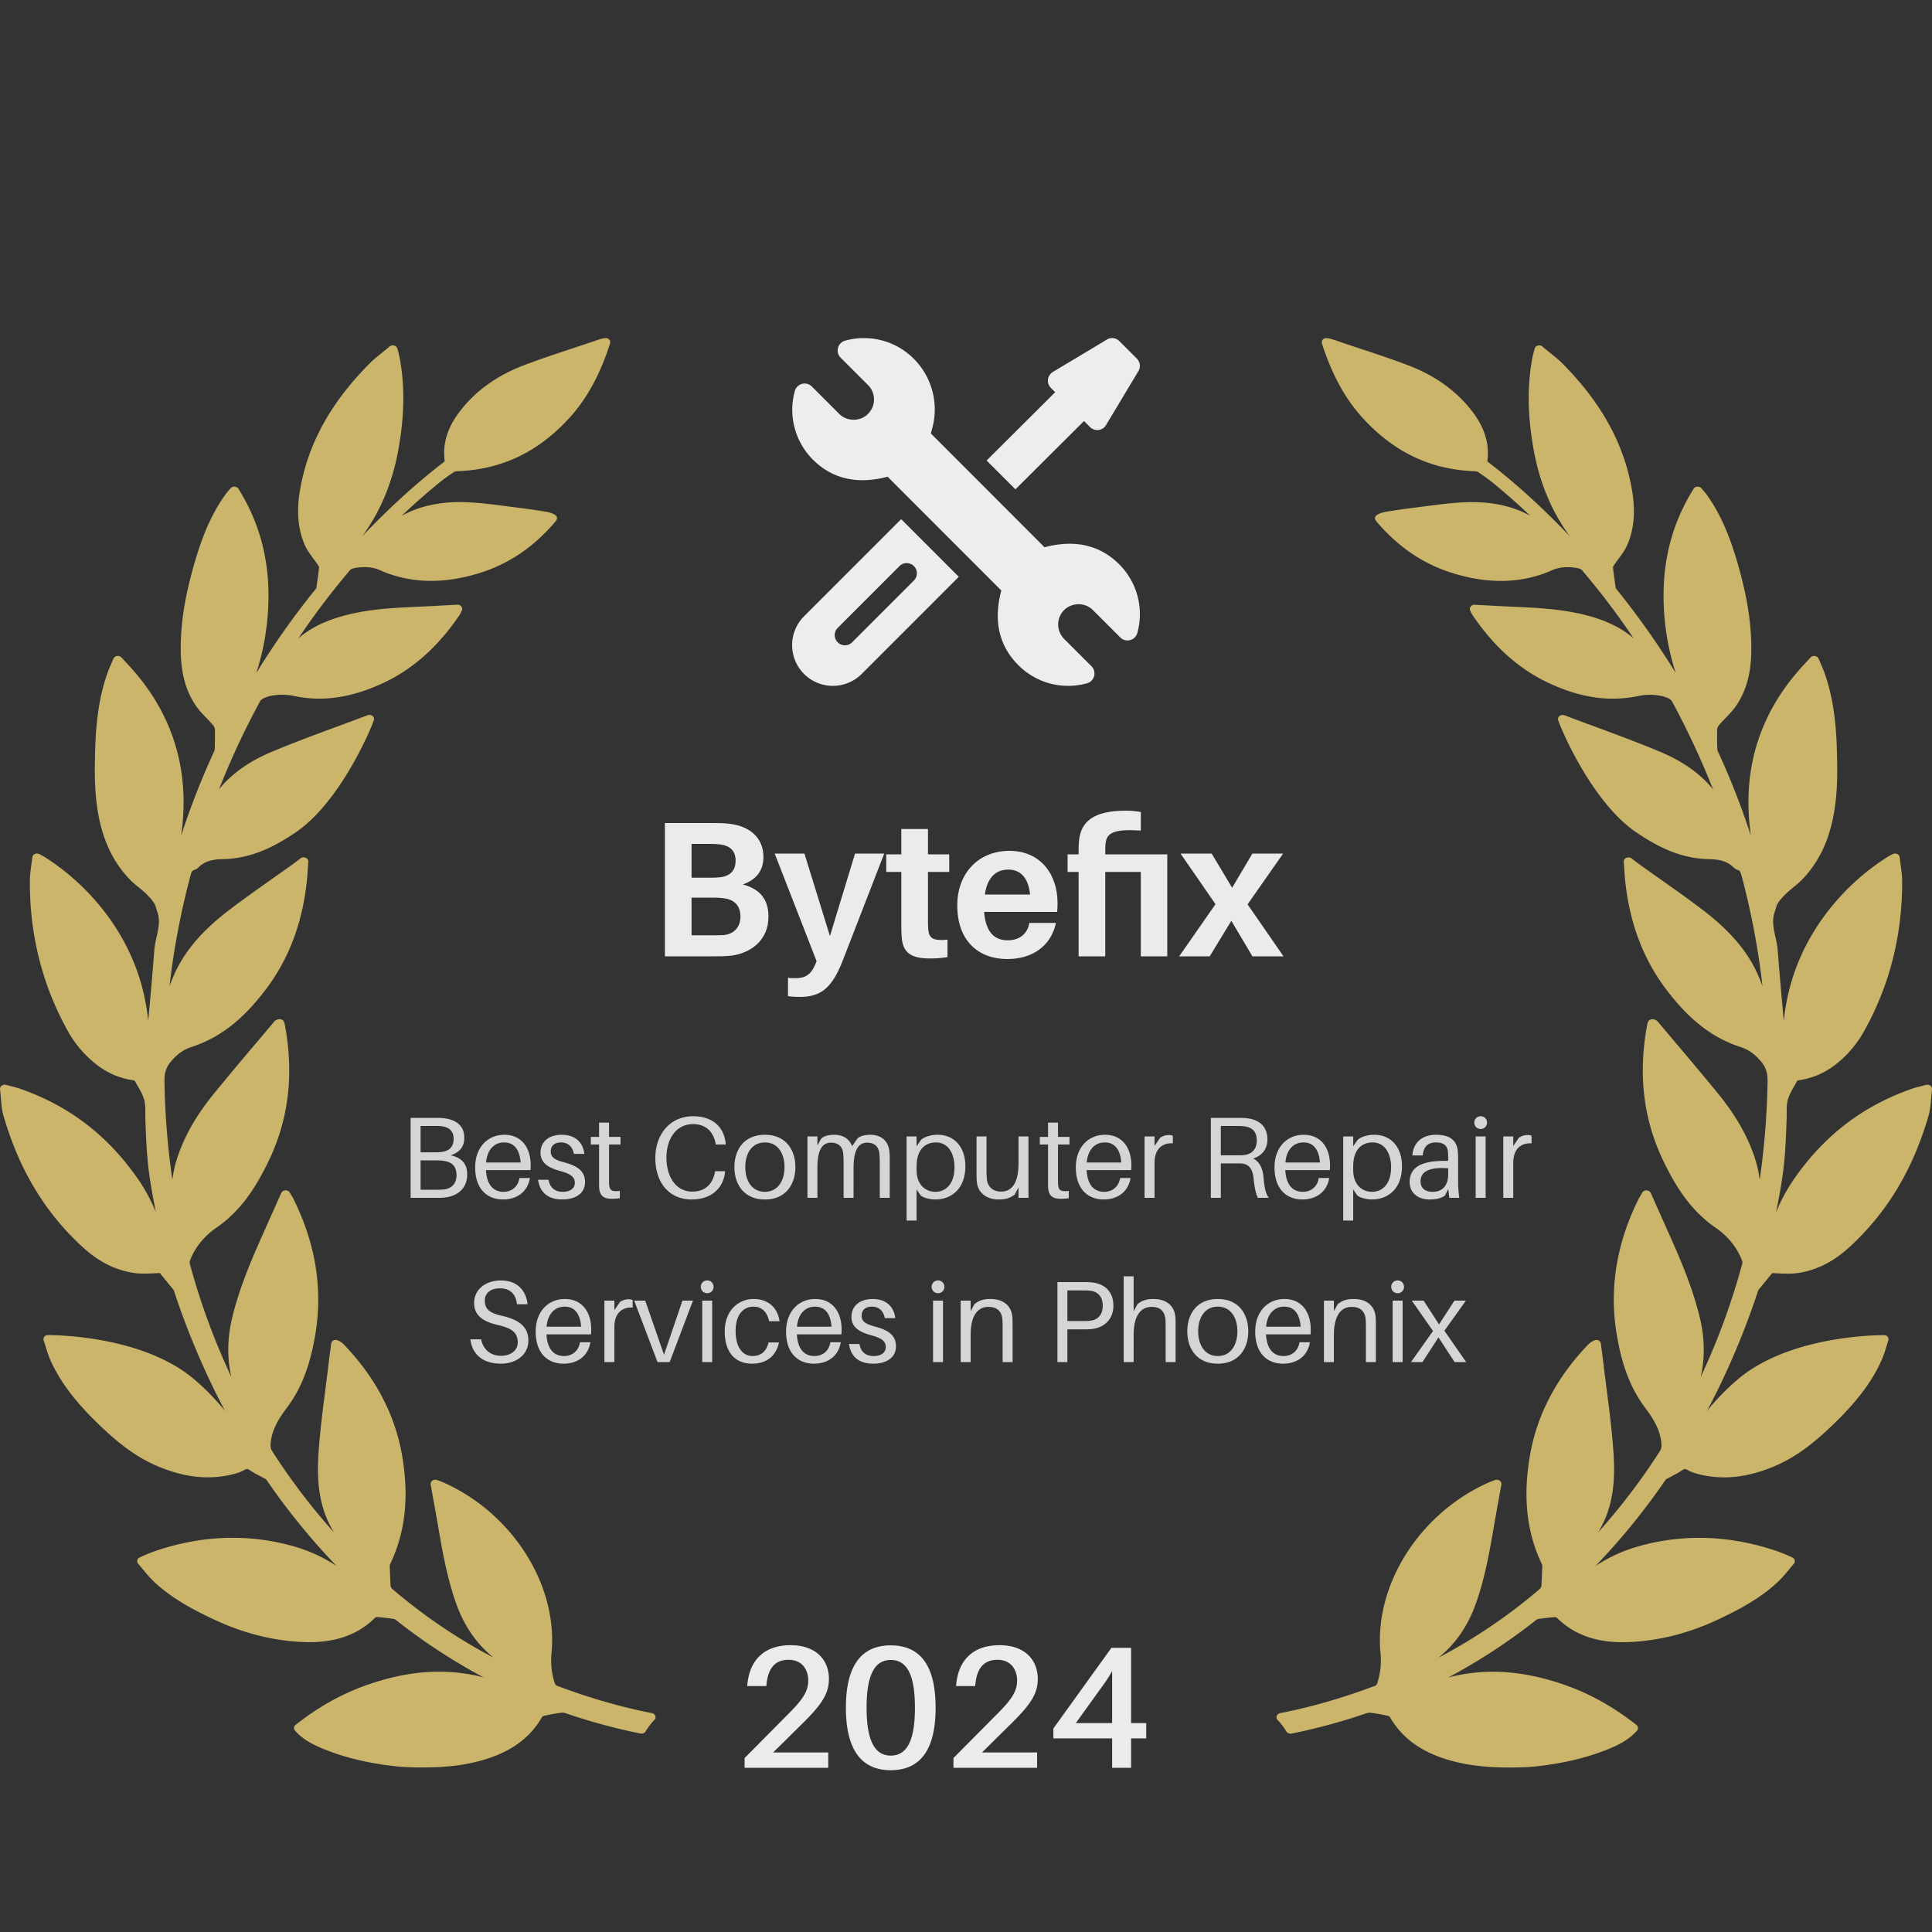 <svg xmlns="http://www.w3.org/2000/svg" width="200" height="200" fill="none"><rect width="100%" height="100%" fill="#333333" stroke="none"/><g clip-path="url(#a)"><path fill="#F1D679" d="M199.824 112.387a.538.538 0 0 0-.452-.079l-.486.128-.073.02c-.372.097-.694.18-1.012.294-5.029 1.782-8.988 4.834-12.104 9.332a18.042 18.042 0 0 0-1.841 3.418c.779-3.875.959-5.384 1.097-9.72.007-.182.007-.367.007-.551 0-.501 0-.975.123-1.407.147-.513.443-1.024.73-1.518.081-.14.161-.28.228-.403a.344.344 0 0 1 .127-.069c1.438-.195 2.71-.74 3.889-1.664a11.366 11.366 0 0 0 2.905-3.405c2.653-4.745 3.981-9.99 3.948-15.588-.003-.54-.074-1.066-.153-1.638-.035-.256-.071-.518-.101-.79a.439.439 0 0 0-.269-.345.548.548 0 0 0-.473.021 8.36 8.36 0 0 1-.236.127 4.509 4.509 0 0 0-.335.19 24.29 24.29 0 0 0-5.935 5.353c-2.733 3.44-4.323 7.33-4.751 11.608l-.129-1.43-.015-.173a382.3 382.3 0 0 1-.483-5.706c-.035-.481-.139-.95-.239-1.403-.194-.871-.377-1.694-.084-2.556.067-.195.123-.392.179-.587.138-.485.807-1.232 1.833-2.05l.038-.03c.379-.286 2.323-1.872 3.426-5.01 1.119-3.187 1.034-6.517.973-8.949l-.002-.064c-.082-3.343-.487-5.862-1.313-8.17a14.888 14.888 0 0 0-.368-.891 48.64 48.64 0 0 1-.214-.496.476.476 0 0 0-.374-.277l-.082-.006a.507.507 0 0 0-.376.16l-.803.871c-3.848 4.185-5.738 9.094-5.62 14.59.021.967.102 1.96.246 2.985a78.867 78.867 0 0 0-3.43-8.758.58.58 0 0 1-.046-.203l-.009-.385a23.425 23.425 0 0 1-.001-1.698c.004-.094.072-.262.214-.428.201-.237.425-.47.656-.71.395-.41.802-.833 1.125-1.316 1.04-1.553 1.528-3.387 1.536-5.774.014-2.81-.471-5.766-1.53-9.305-.579-1.93-1.452-4.44-3.078-6.713-.11-.153-.234-.297-.365-.45a9.95 9.95 0 0 1-.185-.216c-.092-.11-.219-.175-.425-.175a.499.499 0 0 0-.392.223c-2.041 3.285-3.058 6.795-3.106 10.73a26.056 26.056 0 0 0 1.254 8.334 82.316 82.316 0 0 0-6.079-8.609l-.05-.062c-.05-.06-.072-.089-.068-.068a47.06 47.06 0 0 1-.302-2.211c.002-.01.015-.061.118-.215.146-.222.306-.439.476-.669.341-.462.693-.94.918-1.476.681-1.616.834-3.45.466-5.602-.806-4.765-3.162-9.056-7.199-13.118-.416-.417-.875-.786-1.361-1.175l-.134-.109c-.19-.153-.385-.31-.582-.476a.533.533 0 0 0-.479-.1.464.464 0 0 0-.33.319l-.089.345c-.06.228-.106.41-.141.59-.543 2.893-.504 5.99.122 9.472.62 3.453 1.857 6.43 3.755 9.018-2.846-2.99-5.613-5.5-8.506-7.725a.255.255 0 0 1-.034-.073c.227-1.737-.254-3.373-1.469-5.002-1.595-2.14-3.813-3.772-6.59-4.849-1.662-.642-3.384-1.212-5.07-1.769-.807-.267-1.615-.534-2.446-.82-.836-.296-1.194-.348-1.388-.188-.249.207-.189.384-.08.706l.035.105c1.019 3.061 2.372 5.482 4.136 7.401 3.238 3.527 7.025 5.319 11.572 5.477.16.008.286.048.337.083.641.428 1.112.77 1.528 1.108a68.78 68.78 0 0 1 3.885 3.423c-1.888-1.046-4.196-1.518-6.795-1.401-1.422.064-2.833.25-4.198.43l-.053.007c-.403.052-.805.105-1.205.155-.878.106-1.762.245-2.543.366-.316.05-1.072.204-1.246.531a.335.335 0 0 0 .013.346c.061.096.127.188.199.27 2.254 2.61 4.826 4.327 7.862 5.252 3.701 1.134 7.101 1.04 10.156-.293.467-.23 1.031-.346 1.675-.346.485 0 .85.069.971.093.181.027.426.117.476.175a78.863 78.863 0 0 1 5.387 7.106c-1.422-1.234-3.278-2.065-5.805-2.607-2.216-.47-4.48-.572-6.67-.67l-.733-.033c-.687-.032-1.374-.07-2.081-.11l-1.186-.066c-.154 0-.3.067-.389.177a.393.393 0 0 0-.064.41c.047.115.134.319.179.387 2.309 3.444 5.021 5.827 8.29 7.284 3.195 1.424 6.082 1.8 8.994 1.18a5.447 5.447 0 0 1 1.131-.112c1.239 0 2.103.337 2.284.65a82.876 82.876 0 0 1 4.265 9.133c-1.293-1.59-3.102-2.882-5.392-3.848-2.275-.957-4.643-1.832-6.974-2.694a356.62 356.62 0 0 1-3.008-1.119.541.541 0 0 0-.464.036.424.424 0 0 0-.218.361c0 .28 3.324 8.505 8.151 11.746 1.969 1.322 4.394 2.683 7.453 2.747.915.016 1.862.132 2.577.856a.952.952 0 0 0 .412.253c.244.072.311.205.431.659a79.039 79.039 0 0 1 2.156 11.413c-.134-.394-.29-.792-.469-1.195-1.08-2.443-2.898-4.58-5.722-6.728-1.455-1.11-2.979-2.187-4.453-3.228l-.07-.05c-.671-.474-1.341-.946-2.009-1.424a21.42 21.42 0 0 1-.428-.32l-.416-.318a.548.548 0 0 0-.534-.057.428.428 0 0 0-.266.418c.021.262.037.51.053.748l.008.112c.033.49.064.953.12 1.41.522 4.448 2.005 8.162 4.534 11.353 1.566 1.973 3.812 4.384 7.314 5.524.852.279 1.47.702 2.132 1.46.625.71.741 1.358.727 2.175a80.484 80.484 0 0 1-.814 10.133 12.682 12.682 0 0 0-.718-2.865c-.759-2.048-1.941-4.038-3.615-6.086-1.444-1.772-2.948-3.552-4.402-5.273l-.096-.115a735.3 735.3 0 0 1-1.714-2.032.655.655 0 0 0-.345-.214.542.542 0 0 0-.404-.009.454.454 0 0 0-.272.265l-.017.046a.904.904 0 0 0-.054.174c-1.002 5.331-.387 10.107 1.88 14.604 1.108 2.198 2.593 4.687 5.212 6.478 1.195.817 2.139 1.964 2.658 3.229.109.272.105.39.093.436a71.503 71.503 0 0 1-4.316 11.779c.453-1.969.422-4.038-.096-6.181-.734-3.038-1.996-5.983-3.122-8.504l-.337-.755c-.528-1.181-1.06-2.372-1.609-3.606-.069-.158-.237-.266-.461-.276a.485.485 0 0 0-.423.236l-.177.297c-.078.13-.151.251-.213.376-2.265 4.557-3.03 9.228-2.272 13.885.541 3.329 1.458 5.713 2.974 7.73.785 1.042 1.53 2.204 1.666 3.632.032.338.017.571-.152.836a65.666 65.666 0 0 1-6.403 8.421l.026-.043c1.689-2.752 1.74-5.728 1.568-8.277-.149-2.184-.43-4.366-.7-6.475l-.016-.122c-.108-.845-.217-1.689-.315-2.535a98.91 98.91 0 0 0-.187-1.446l-.087-.659a.434.434 0 0 0-.262-.336c-.266-.124-.698.068-1.164.56-3.204 3.379-5.192 7.197-5.91 11.35-.745 4.305-.341 7.989 1.235 11.263.042.087.041.265.041.325l-.085 1.884a.605.605 0 0 1-.159.345 56.42 56.42 0 0 1-10.501 7.123c1.789-1.442 3.075-3.323 3.909-5.708.924-2.642 1.398-5.393 1.858-8.06l.04-.237c.163-.937.333-1.872.506-2.828l.196-1.081a.41.41 0 0 0-.178-.409.547.547 0 0 0-.489-.06l-.171.063a7.292 7.292 0 0 0-.491.195c-7.146 3.182-11.849 10.605-11.185 17.648a7.62 7.62 0 0 1-.347 3.166.444.444 0 0 1-.174.212c-3.393 1.276-6.62 2.207-9.867 2.846a.472.472 0 0 0-.354.285.398.398 0 0 0 .09.419c.353.373.66.774.913 1.193.104.172.351.26.536.217a61.122 61.122 0 0 0 7.659-2.073c.197-.07.348-.104.489-.083.542.064 1.115.163 1.751.304.131.029.24.083.242.078 1.39 2.47 3.778 4.044 7.304 4.81.767.164 1.558.285 2.351.359.83.078 1.756.118 2.751.118 1.378 0 2.362-.076 2.374-.077 3.055-.305 5.665-.918 7.977-1.875.948-.392 2.029-.92 2.86-1.863a.402.402 0 0 0-.061-.593c-2.348-1.847-4.739-3.19-7.31-4.103-3.809-1.35-7.279-1.716-10.681-1.133-.508.088-1.004.199-1.487.327a61.112 61.112 0 0 0 9.106-5.96.503.503 0 0 1 .216-.096 21.646 21.646 0 0 1 1.736-.196c.059 0 .134.025.143.028 1.733 1.73 3.966 2.571 6.827 2.571.146 0 .292-.003.438-.008 3.111-.089 6.238-.851 9.296-2.266 2.223-1.034 4.54-2.238 6.419-4.033.417-.399.789-.851 1.117-1.249l.032-.039c.145-.176.292-.353.443-.527a.404.404 0 0 0 .095-.339.446.446 0 0 0-.23-.299 17.181 17.181 0 0 0-1.555-.647c-4.864-1.676-9.774-1.848-14.458-.502-1.534.44-2.977 1.1-4.382 2.011a68.958 68.958 0 0 0 7.19-8.824c.023-.033.085-.124.105-.141.191-.108.387-.211.582-.312.349-.183.711-.372 1.051-.598.287-.191.368-.195.657-.029.41.237.887.361 1.303.458 2.431.555 4.882.278 7.593-.857 2.476-1.035 4.38-2.672 6.07-4.286 2.457-2.354 4.063-4.477 5.053-6.684.208-.463.357-.942.511-1.442.064-.21.129-.421.198-.627.076-.222-.057-.457-.302-.534l-.204-.014c-1.002 0-9.941.131-15.17 4.655a25.212 25.212 0 0 0-3.088 3.176 79.904 79.904 0 0 0 5.237-12.296l.02-.063a.77.77 0 0 1 .06-.152l1.367-1.675c.051-.067.057-.067.138-.067.035 0 .074.002.119.004l.292.016c1.018.056 1.617.048 2.11-.021 1.947-.274 3.704-1.148 5.372-2.673 3.901-3.567 6.586-8.018 8.208-13.605.174-.598.222-1.203.275-1.844.023-.29.048-.59.085-.899a.416.416 0 0 0-.175-.383ZM67.481 177.34c-3.244-.638-6.47-1.57-9.865-2.846a.455.455 0 0 1-.173-.209 7.642 7.642 0 0 1-.347-3.168c.664-7.044-4.04-14.466-11.183-17.648a7.145 7.145 0 0 0-.493-.195l-.17-.062a.537.537 0 0 0-.486.057.409.409 0 0 0-.182.411l.196 1.08c.173.956.343 1.891.506 2.827l.041.245c.459 2.661.933 5.412 1.857 8.054.834 2.385 2.12 4.266 3.909 5.708a56.37 56.37 0 0 1-10.5-7.123.592.592 0 0 1-.16-.336l-.085-1.886c0-.067-.001-.245.041-.333 1.576-3.273 1.98-6.957 1.235-11.262-.718-4.153-2.706-7.971-5.91-11.35-.375-.396-.706-.596-.984-.596a.44.44 0 0 0-.444.372l-.085.658c-.066.488-.13.967-.187 1.447-.099.846-.207 1.69-.316 2.535l-.015.122c-.27 2.11-.552 4.291-.7 6.476-.172 2.548-.121 5.523 1.568 8.276l.026.043a65.607 65.607 0 0 1-6.403-8.421c-.169-.265-.183-.498-.152-.836.136-1.429.88-2.59 1.666-3.632 1.515-2.017 2.432-4.401 2.974-7.73.758-4.656-.007-9.327-2.272-13.884-.062-.126-.135-.247-.213-.377l-.177-.298a.509.509 0 0 0-.456-.233.487.487 0 0 0-.428.273c-.55 1.235-1.08 2.426-1.609 3.607l-.337.755c-1.126 2.522-2.389 5.466-3.123 8.504-.517 2.143-.549 4.212-.095 6.181a71.452 71.452 0 0 1-4.316-11.779c-.013-.046-.017-.164.093-.436.518-1.265 1.462-2.412 2.659-3.23 2.618-1.79 4.103-4.279 5.21-6.478 2.268-4.496 2.883-9.272 1.88-14.603a1.063 1.063 0 0 0-.052-.172l-.018-.048a.46.46 0 0 0-.274-.266.57.57 0 0 0-.39.004c-.1.033-.252.083-.35.212-.568.676-1.144 1.358-1.72 2.04l-.097.115a390.905 390.905 0 0 0-4.402 5.273c-1.674 2.047-2.856 4.038-3.614 6.085a12.689 12.689 0 0 0-.718 2.865 80.432 80.432 0 0 1-.815-10.133c-.014-.816.102-1.465.727-2.175.662-.757 1.28-1.18 2.133-1.459 3.501-1.141 5.748-3.552 7.313-5.524 2.53-3.192 4.012-6.905 4.535-11.353.055-.458.087-.92.12-1.41l.008-.112c.015-.238.032-.486.053-.75a.429.429 0 0 0-.267-.416.545.545 0 0 0-.534.057l-.415.318c-.157.119-.29.22-.43.32-.667.478-1.336.95-2.008 1.425l-.07.05c-1.473 1.04-2.997 2.116-4.452 3.227-2.824 2.148-4.643 4.285-5.723 6.728a14.59 14.59 0 0 0-.469 1.195 79.148 79.148 0 0 1 2.156-11.413c.12-.454.188-.587.435-.66a.946.946 0 0 0 .406-.249c.718-.728 1.664-.843 2.58-.86 3.058-.064 5.484-1.424 7.452-2.746 4.827-3.242 8.15-11.467 8.15-11.746a.424.424 0 0 0-.218-.363.546.546 0 0 0-.458-.036c-1.005.38-2.011.751-3.052 1.135-2.291.847-4.66 1.722-6.935 2.68-2.29.965-4.098 2.257-5.392 3.847a82.736 82.736 0 0 1 4.262-9.128c.184-.318 1.049-.655 2.288-.655.403 0 .793.039 1.13.111 2.912.623 5.8.245 8.995-1.179 3.269-1.457 5.98-3.84 8.29-7.286.045-.066.131-.27.178-.384a.393.393 0 0 0-.062-.41.52.52 0 0 0-.419-.177h-.004l-1.154.065c-.707.04-1.394.079-2.08.11l-.734.033c-2.19.099-4.455.2-6.67.67-2.527.542-4.383 1.374-5.805 2.608a78.937 78.937 0 0 1 5.386-7.105c.051-.059.296-.15.497-.18.1-.02.465-.089.95-.089.645 0 1.208.117 1.686.351 3.035 1.324 6.444 1.422 10.145.288 3.036-.924 5.607-2.642 7.86-5.25.074-.084.14-.175.2-.272a.334.334 0 0 0 .013-.346c-.174-.326-.929-.48-1.247-.53-.78-.122-1.664-.26-2.54-.366-.401-.05-.803-.103-1.206-.156l-.052-.007c-1.366-.18-2.777-.366-4.2-.43-2.598-.118-4.906.355-6.794 1.402a68.884 68.884 0 0 1 3.884-3.423c.417-.339.888-.68 1.53-1.109a.742.742 0 0 1 .331-.082c4.551-.159 8.339-1.95 11.577-5.476 1.764-1.92 3.117-4.34 4.136-7.402l.035-.105c.109-.322.169-.499-.081-.706-.193-.16-.533-.113-1.416.199-.802.275-1.61.542-2.438.816-1.665.55-3.387 1.12-5.049 1.762-2.777 1.076-4.995 2.708-6.59 4.849-1.215 1.629-1.696 3.265-1.47 4.994a.319.319 0 0 1-.023.071c-2.9 2.232-5.67 4.745-8.516 7.735 1.898-2.587 3.134-5.565 3.755-9.018.626-3.481.665-6.58.122-9.471a8.821 8.821 0 0 0-.141-.59l-.089-.348a.466.466 0 0 0-.332-.318.54.54 0 0 0-.476.1 28.9 28.9 0 0 1-.583.477l-.134.108c-.486.39-.945.76-1.36 1.177-4.039 4.062-6.394 8.352-7.2 13.117-.368 2.153-.216 3.986.466 5.603.225.535.577 1.013.928 1.488.16.217.32.435.467.658.109.16.118.202.117.195a48.316 48.316 0 0 1-.292 2.199.82.82 0 0 1-.08.103l-.047.058a82.335 82.335 0 0 0-6.08 8.61 26.039 26.039 0 0 0 1.255-8.336c-.05-3.935-1.065-7.444-3.107-10.73-.081-.128-.228-.211-.433-.224a.505.505 0 0 0-.386.178 7.166 7.166 0 0 1-.182.215 6.254 6.254 0 0 0-.365.45C21.69 53.491 20.818 56 20.239 57.93c-1.058 3.541-1.544 6.498-1.53 9.305.008 2.387.495 4.222 1.535 5.774.323.483.73.906 1.14 1.332.216.226.44.458.642.695.141.166.21.334.213.428.027.566.013 1.142 0 1.698l-.01.384a.56.56 0 0 1-.044.2 79.07 79.07 0 0 0-3.432 8.762c.144-1.025.225-2.017.246-2.986.118-5.495-1.772-10.403-5.62-14.589l-.802-.871a.506.506 0 0 0-.377-.16l-.08.006a.476.476 0 0 0-.375.276l-.215.496c-.134.307-.261.597-.369.893-.825 2.306-1.23 4.825-1.312 8.168l-.002.065c-.062 2.431-.146 5.762.974 8.95 1.102 3.137 3.046 4.722 3.423 5.007l.04.032c1.026.817 1.694 1.564 1.833 2.049.055.196.112.392.178.586.293.863.11 1.686-.088 2.574-.098.448-.2.912-.236 1.387a374.959 374.959 0 0 1-.482 5.705l-.015.173-.13 1.431c-.427-4.279-2.016-8.168-4.75-11.608a24.293 24.293 0 0 0-5.935-5.353 4.735 4.735 0 0 0-.338-.192 8.168 8.168 0 0 1-.237-.128.553.553 0 0 0-.47-.018.439.439 0 0 0-.268.346c-.03.27-.066.532-.104.804-.076.556-.147 1.082-.15 1.622-.034 5.598 1.294 10.843 3.948 15.589a11.362 11.362 0 0 0 2.905 3.405c1.178.923 2.45 1.468 3.885 1.663a.51.51 0 0 1 .119.054c.077.139.158.279.239.418.287.494.583 1.005.73 1.518.123.433.123.906.123 1.408 0 .183 0 .369.006.55.138 4.336.32 5.846 1.097 9.721a18.062 18.062 0 0 0-1.84-3.419c-3.116-4.497-7.075-7.55-12.102-9.331-.32-.115-.64-.198-1.013-.295l-.074-.019-.482-.128a.534.534 0 0 0-.456.079.414.414 0 0 0-.174.381c.037.308.062.607.086.899.051.64.1 1.244.274 1.842 1.622 5.588 4.307 10.038 8.208 13.606 1.668 1.525 3.425 2.399 5.373 2.673.49.069 1.091.077 2.108.021l.293-.016c.045-.002.084-.004.12-.004.08 0 .086 0 .142.073l1.362 1.668a.785.785 0 0 1 .06.155l.02.06a79.94 79.94 0 0 0 5.236 12.297 25.145 25.145 0 0 0-3.088-3.176c-5.228-4.524-14.167-4.655-15.17-4.655l-.124.001-.079.013c-.246.078-.378.312-.303.532.07.208.135.418.21.665.143.464.291.942.5 1.405.99 2.208 2.595 4.331 5.053 6.685 1.69 1.614 3.593 3.251 6.069 4.285 2.711 1.136 5.16 1.413 7.595.857.414-.097.89-.22 1.3-.457.291-.167.37-.161.658.029.34.225.701.414 1.052.598.194.101.39.204.572.306a.955.955 0 0 1 .114.147 69.088 69.088 0 0 0 7.19 8.824 16.13 16.13 0 0 0-4.382-2.011c-4.684-1.346-9.594-1.175-14.458.502-.725.25-1.521.63-1.574.657a.439.439 0 0 0-.212.292.4.4 0 0 0 .095.334c.151.176.298.353.444.528l.032.039c.328.399.7.85 1.117 1.249 1.879 1.796 4.195 3 6.419 4.033 3.058 1.415 6.185 2.177 9.295 2.267.146.004.293.007.439.007 2.86 0 5.094-.841 6.815-2.561a.375.375 0 0 1 .137-.039 20.92 20.92 0 0 1 1.75.197.516.516 0 0 1 .221.096 60.97 60.97 0 0 0 9.104 5.959 18.102 18.102 0 0 0-1.487-.327c-3.4-.583-6.87-.217-10.681 1.133-2.57.914-4.962 2.256-7.31 4.104a.4.4 0 0 0-.06.592c.83.943 1.911 1.471 2.86 1.863 2.311.958 4.92 1.571 7.98 1.876.01 0 .992.076 2.37.076.996 0 1.922-.039 2.752-.118a20.127 20.127 0 0 0 2.351-.36c3.525-.765 5.914-2.338 7.282-4.781a.76.76 0 0 1 .264-.105c.636-.141 1.208-.24 1.753-.305.128-.018.288.013.49.085a61.348 61.348 0 0 0 7.651 2.071.544.544 0 0 0 .115.012c.177 0 .34-.087.427-.23.252-.418.56-.819.913-1.193a.395.395 0 0 0 .089-.418.47.47 0 0 0-.354-.283Z" opacity=".8"/><path fill="#fff" fill-opacity=".9" d="M80.032 181.416h5.706V183H77.08v-1.008l4.338-4.374c1.566-1.548 2.25-2.448 2.25-3.636 0-1.206-.684-2.16-2.034-2.16-1.422 0-2.124.9-2.286 2.538l-.018.18h-1.98l.018-.18c.252-2.628 1.854-4.05 4.482-4.05s3.96 1.53 3.96 3.492c0 1.638-.864 2.79-3.042 4.914l-2.736 2.7Zm12.178-11.088c3.475 0 4.645 2.7 4.645 6.462 0 3.726-1.17 6.462-4.645 6.462-3.456 0-4.643-2.736-4.643-6.462 0-3.762 1.188-6.462 4.644-6.462Zm0 11.412c1.783 0 2.503-1.764 2.503-4.95 0-3.222-.72-4.95-2.502-4.95-1.764 0-2.502 1.728-2.502 4.95 0 3.186.737 4.95 2.501 4.95Zm9.443-.324h5.706V183h-8.658v-1.008l4.338-4.374c1.566-1.548 2.25-2.448 2.25-3.636 0-1.206-.684-2.16-2.034-2.16-1.422 0-2.124.9-2.286 2.538l-.018.18h-1.98l.018-.18c.252-2.628 1.854-4.05 4.482-4.05s3.96 1.53 3.96 3.492c0 1.638-.864 2.79-3.042 4.914l-2.736 2.7Zm17.003-1.458h-1.566V183h-1.962v-3.042h-6.084v-1.026l6.012-8.352h2.034v7.794h1.566v1.584Zm-3.528-1.584v-5.382a14 14 0 0 1-.936 1.458l-2.826 3.924h3.762Z"/><g fill="#EDEDED" clip-path="url(#b)"><path d="M115.851 58.407c-1.852-1.853-4.422-2.639-7.722-1.754l-11.767-11.78.155-.588a7.415 7.415 0 0 0-1.91-7.132 7.27 7.27 0 0 0-7.117-1.887 1.055 1.055 0 0 0-.466 1.763l2.834 2.833c.828.83.82 2.16.002 2.98-.812.815-2.176.813-2.985.003l-2.834-2.834a1.054 1.054 0 0 0-1.762.468 7.294 7.294 0 0 0 1.887 7.114c1.851 1.853 4.418 2.64 7.72 1.755l11.768 11.779c-.878 3.299-.121 5.843 1.756 7.72a7.271 7.271 0 0 0 7.115 1.887 1.056 1.056 0 0 0 .466-1.763l-2.833-2.833a2.108 2.108 0 0 1-.002-2.98c.822-.818 2.183-.805 2.985-.001l2.834 2.833a1.054 1.054 0 0 0 1.762-.468 7.298 7.298 0 0 0-1.886-7.115Z"/><path d="M93.289 53.744 83.234 63.8a4.223 4.223 0 0 0 0 5.966 4.223 4.223 0 0 0 5.967 0L99.255 59.71l-5.966-5.967ZM88.21 66.493A1.054 1.054 0 1 1 86.719 65l6.397-6.398a1.054 1.054 0 1 1 1.491 1.492l-6.397 6.398Zm29.48-29.366-1.818-1.818a1.054 1.054 0 0 0-1.288-.159l-5.593 3.355a1.054 1.054 0 0 0-.203 1.65l.445.446-7.1 7.07 2.983 2.985 7.1-7.072.628.628a1.055 1.055 0 0 0 1.65-.204l3.355-5.593a1.054 1.054 0 0 0-.159-1.288Z"/></g><path fill="#fff" fill-opacity=".9" d="M76.89 91.56c1.78.46 2.66 1.54 2.66 3.32 0 2.56-1.94 3.78-3.78 4.04-.7.08-1.14.08-1.92.08h-5.02V85.2h4.94c.7 0 1.1 0 1.78.08 2.24.28 3.48 1.58 3.48 3.44 0 1.42-.76 2.36-2.14 2.84Zm-5.3-4.2v3.5h2.08c.34 0 .66-.02.98-.06 1-.16 1.5-.72 1.5-1.72 0-1.04-.64-1.54-1.56-1.66-.32-.04-.68-.06-1-.06h-2Zm3.32 9.44c.96-.08 1.74-.74 1.74-1.9 0-1.28-.78-1.82-1.78-1.92-.34-.04-.66-.06-.98-.06h-2.3v3.9h2.4c.32 0 .66 0 .92-.02Zm16.625-8.44-4.28 11.04c-1.12 2.88-2.28 3.8-4.44 3.8-.5 0-.84-.02-1.24-.08v-1.9c.28.04.54.04.82.04.94 0 1.56-.36 2-1.42l.14-.34-4.34-11.14h3.08l2.64 8.54 2.6-8.54h3.02Zm4.529 1.9v4.92c0 .36 0 .66.02.94.08 1.04.46 1.28 2 1.16v1.8c-.62.1-1.2.14-1.82.14-2.06 0-2.8-.68-2.92-2.18-.04-.48-.04-.94-.04-1.54v-5.24h-1.56v-1.82h1.56v-2.62h2.76v2.62h2.2v1.82h-2.2Zm13.411 3.2c0 .26 0 .58-.04.94h-7.56c.18 2.24 1.18 2.94 2.46 2.94 1.18 0 2.04-.66 2.22-1.8h2.76c-.54 2.48-2.54 3.74-5.04 3.74-2.92 0-5.18-1.82-5.18-5.56 0-3.26 2.14-5.64 5.4-5.64 3.26 0 4.98 2.48 4.98 5.38Zm-5.1-3.44c-1.28 0-2.18.82-2.42 2.58h4.68c-.18-1.68-.94-2.58-2.26-2.58Zm16.462-1.58V99h-2.74v-8.74h-3.68V99h-2.76v-8.74h-1.14v-1.82h1.14v-.18c0-.36 0-.84.04-1.2.18-1.98 1.46-3.14 4.86-3.14.64 0 1.06.06 1.54.14v1.92c-2.68-.18-3.52.2-3.64 1.28-.04.28-.04.66-.04.94v.24h6.42Zm8.312 5.18 3.72 5.38h-3.22l-2.18-3.68-2.24 3.68h-3.16l3.76-5.4-3.62-5.24h3.22l2.12 3.54 2.1-3.54h3.18l-3.68 5.26Z"/><path fill="#fff" fill-opacity=".9" d="M46.659 119.596c1.092.252 1.704.828 1.704 1.968 0 1.512-1.044 2.208-2.136 2.376-.408.06-.672.06-1.056.06h-2.664v-8.28h2.436c.396 0 .684 0 1.08.048 1.308.18 2.04.84 2.04 2.016 0 .996-.552 1.524-1.404 1.812Zm-3.12-3.036v2.724h1.596c.216 0 .42-.012.66-.048.852-.132 1.164-.636 1.164-1.368 0-.816-.528-1.2-1.272-1.284-.216-.024-.468-.024-.66-.024h-1.488Zm2.364 6.576c.792-.072 1.356-.564 1.356-1.464 0-1.02-.552-1.392-1.344-1.5a4.855 4.855 0 0 0-.66-.048h-1.716v3.036h1.788c.192 0 .42-.012.576-.024Zm9.035-2.496c0 .096 0 .264-.024.492h-4.608c.096 1.68.888 2.244 1.824 2.244.828 0 1.5-.516 1.644-1.428h1.08c-.252 1.536-1.464 2.22-2.772 2.22-1.656 0-2.892-1.08-2.892-3.324 0-2.064 1.284-3.372 3.024-3.372 1.752 0 2.724 1.308 2.724 3.168Zm-2.748-2.376c-1.008 0-1.752.72-1.872 2.076h3.576c-.096-1.32-.66-2.076-1.704-2.076Zm5.962-.792c1.428 0 2.208.816 2.34 1.98h-1.08c-.144-.744-.6-1.188-1.344-1.188-.72 0-1.056.396-1.056.948 0 .636.528.888 1.392 1.116 1.464.384 2.16.96 2.16 2.04 0 1.2-1.02 1.8-2.364 1.8-1.308 0-2.304-.6-2.496-2.04h1.08c.168.924.756 1.248 1.488 1.248.684 0 1.236-.312 1.236-.924 0-.612-.432-.936-1.5-1.224-1.14-.312-2.052-.78-2.052-1.896 0-1.164.888-1.86 2.196-1.86Zm4.896 1.008v3.66c0 .216 0 .324.012.492.048.612.3.744 1.104.648v.756c-.3.048-.588.06-.876.06-.792 0-1.2-.324-1.26-1.116-.012-.168-.012-.432-.012-.792v-3.708h-.852v-.792h.852v-1.476h1.032v1.476h1.188v.792h-1.188Zm8.703-2.928c2.1 0 3.204 1.188 3.372 2.808l.012.12h-1.032l-.024-.12c-.24-1.188-.972-1.992-2.352-1.992-1.692 0-2.736 1.476-2.736 3.48 0 2.04 1.032 3.504 2.664 3.504 1.38 0 2.112-.804 2.352-1.992l.024-.12h1.032l-.012.12c-.156 1.5-1.272 2.808-3.456 2.808-2.412 0-3.756-1.848-3.756-4.272 0-2.52 1.56-4.344 3.912-4.344Zm7.431 1.92c2.16 0 3.156 1.548 3.156 3.348 0 1.788-.996 3.348-3.156 3.348s-3.156-1.56-3.156-3.348c0-1.8.996-3.348 3.156-3.348Zm0 5.904c1.284 0 2.028-1.068 2.028-2.556 0-1.5-.744-2.556-2.028-2.556s-2.028 1.056-2.028 2.556c0 1.488.744 2.556 2.028 2.556Zm12.863-4.356c.048.324.06.576.06 1.092V124h-1.032v-3.408c0-.564-.012-.912-.048-1.236-.096-.72-.552-1.068-1.272-1.068-.804 0-1.392.636-1.392 2.568V124H87.33v-3.408c0-.564-.012-.912-.048-1.236-.096-.72-.552-1.068-1.272-1.068-.804 0-1.392.636-1.392 2.568V124h-1.032v-6.36h1.032v.924l.408-.72c.324-.264.78-.372 1.344-.372.972 0 1.596.492 1.836 1.188l.564-.816c.324-.264.78-.372 1.344-.372 1.14 0 1.788.672 1.932 1.548Zm4.998-1.548c1.86 0 2.892 1.392 2.892 3.252 0 2.352-1.464 3.444-3.108 3.444-.528 0-1.2-.156-1.524-.42l-.42-.624v3.228H93.85v-8.712h1.032v1.02l.48-.684c.36-.3 1.032-.504 1.68-.504Zm-.216 5.904c1.116 0 1.98-.864 1.98-2.532 0-1.44-.648-2.58-1.92-2.58-1.056 0-2.004.672-2.004 2.496v.348c0 1.644 1.032 2.268 1.944 2.268Zm9.64-5.736V124h-1.032v-1.08l-.396.744c-.54.396-1.008.504-1.656.504-1.32 0-2.088-.744-2.232-1.62-.048-.324-.06-.576-.06-1.092v-3.816h1.032v3.624c0 .204.012.552.048.876.096.72.612 1.212 1.476 1.212.996 0 1.788-.744 1.788-2.916v-2.796h1.032Zm3.057.84v3.66c0 .216 0 .324.012.492.048.612.3.744 1.104.648v.756c-.3.048-.588.06-.876.06-.792 0-1.2-.324-1.26-1.116-.012-.168-.012-.432-.012-.792v-3.708h-.852v-.792h.852v-1.476h1.032v1.476h1.188v.792h-1.188Zm7.594 2.16c0 .096 0 .264-.024.492h-4.608c.096 1.68.888 2.244 1.824 2.244.828 0 1.5-.516 1.644-1.428h1.08c-.252 1.536-1.464 2.22-2.772 2.22-1.656 0-2.892-1.08-2.892-3.324 0-2.064 1.284-3.372 3.024-3.372 1.752 0 2.724 1.308 2.724 3.168Zm-2.748-2.376c-1.008 0-1.752.72-1.872 2.076h3.576c-.096-1.32-.66-2.076-1.704-2.076Zm6.61-.768c.168 0 .312.024.432.084v.78c-1.08-.072-1.896.564-1.896 2.016V124h-1.032v-6.36h1.032v.996l.576-.852c.264-.18.588-.288.888-.288Zm9.814 4.332c.096 1.08.216 1.728.552 2.172h-1.14c-.228-.528-.336-1.056-.444-2.076-.096-.852-.42-1.416-1.236-1.476-.192-.012-.396-.012-.588-.012h-1.56V124h-1.032v-8.28h2.712c.42 0 .708 0 1.08.048 1.2.156 2.064.816 2.064 2.208 0 1.092-.708 1.716-1.476 1.956.672.312.996 1.068 1.068 1.896Zm-4.416-2.232h1.584c.372 0 .576 0 .804-.024.768-.072 1.332-.564 1.332-1.5 0-.924-.444-1.344-1.212-1.464a5.103 5.103 0 0 0-.828-.048h-1.68v3.036Zm11.306 1.044c0 .096 0 .264-.024.492h-4.608c.096 1.68.888 2.244 1.824 2.244.828 0 1.5-.516 1.644-1.428h1.08c-.252 1.536-1.464 2.22-2.772 2.22-1.656 0-2.892-1.08-2.892-3.324 0-2.064 1.284-3.372 3.024-3.372 1.752 0 2.724 1.308 2.724 3.168Zm-2.748-2.376c-1.008 0-1.752.72-1.872 2.076h3.576c-.096-1.32-.66-2.076-1.704-2.076Zm7.306-.792c1.86 0 2.892 1.392 2.892 3.252 0 2.352-1.464 3.444-3.108 3.444-.528 0-1.2-.156-1.524-.42l-.42-.624v3.228h-1.032v-8.712h1.032v1.02l.48-.684c.36-.3 1.032-.504 1.68-.504Zm-.216 5.904c1.116 0 1.98-.864 1.98-2.532 0-1.44-.648-2.58-1.92-2.58-1.056 0-2.004.672-2.004 2.496v.348c0 1.644 1.032 2.268 1.944 2.268Zm8.008.624-.108-.912-.348.684c-.432.3-.984.396-1.596.396-1.152 0-2.052-.636-2.052-1.812 0-1.44 1.08-2.184 3.576-2.184h.408v-.168c0-.276 0-.528-.024-.768-.048-.588-.384-.972-1.236-.972-.864 0-1.296.468-1.368 1.344h-1.08c.096-1.356 1.044-2.136 2.448-2.136 1.512 0 2.148.636 2.256 1.68.024.252.036.564.036.84v2.388c0 .48.024.912.12 1.62h-1.032Zm-1.704-.624c.96 0 1.584-.636 1.584-1.788v-.648c-1.752-.132-2.856.24-2.856 1.332 0 .768.492 1.104 1.272 1.104Zm4.947-7.824a.65.65 0 0 1 .66.66.65.65 0 0 1-.66.66.65.65 0 0 1-.66-.66.65.65 0 0 1 .66-.66Zm.516 8.448h-1.032v-6.36h1.032V124Zm4.323-6.504c.168 0 .312.024.432.084v.78c-1.08-.072-1.896.564-1.896 2.016V124h-1.032v-6.36h1.032v.996l.576-.852c.264-.18.588-.288.888-.288ZM51.842 132.552c1.716 0 2.616 1.044 2.772 2.46H53.51c-.096-1.044-.708-1.644-1.752-1.644-.876 0-1.572.408-1.572 1.272 0 .9.516 1.284 1.776 1.572 1.824.42 2.736 1.164 2.736 2.568 0 1.452-1.248 2.388-2.844 2.388-1.824 0-2.976-.924-3.156-2.52h1.104c.24 1.092.996 1.704 2.076 1.704.948 0 1.716-.516 1.716-1.38 0-1.008-.576-1.464-2.028-1.8-1.464-.336-2.484-.924-2.484-2.292 0-1.428 1.236-2.328 2.76-2.328Zm9.36 5.088c0 .096 0 .264-.024.492H56.57c.096 1.68.888 2.244 1.824 2.244.828 0 1.5-.516 1.644-1.428h1.08c-.252 1.536-1.464 2.22-2.772 2.22-1.656 0-2.892-1.08-2.892-3.324 0-2.064 1.284-3.372 3.024-3.372 1.752 0 2.724 1.308 2.724 3.168Zm-2.748-2.376c-1.008 0-1.752.72-1.872 2.076h3.576c-.096-1.32-.66-2.076-1.704-2.076Zm6.61-.768c.168 0 .312.024.432.084v.78c-1.08-.072-1.896.564-1.896 2.016V141h-1.032v-6.36H63.6v.996l.576-.852c.264-.18.588-.288.888-.288Zm6.673.144L69.325 141h-1.26l-2.412-6.36h1.14l1.944 5.604 1.908-5.604h1.092Zm1.472-2.088a.65.65 0 0 1 .66.66.65.65 0 0 1-.66.66.65.65 0 0 1-.66-.66.65.65 0 0 1 .66-.66Zm.516 8.448h-1.032v-6.36h1.032V141Zm4.287-6.528c1.524 0 2.496.912 2.688 2.304h-1.08c-.228-1.02-.78-1.512-1.632-1.512-.996 0-1.836.78-1.836 2.496 0 1.848.816 2.616 1.764 2.616.84 0 1.428-.48 1.644-1.404h1.08c-.312 1.476-1.368 2.196-2.784 2.196-1.608 0-2.832-1.008-2.832-3.336 0-2.148 1.392-3.36 2.988-3.36Zm9.112 3.168c0 .096 0 .264-.024.492h-4.608c.096 1.68.888 2.244 1.824 2.244.828 0 1.5-.516 1.644-1.428h1.08c-.252 1.536-1.464 2.22-2.772 2.22-1.656 0-2.892-1.08-2.892-3.324 0-2.064 1.284-3.372 3.024-3.372 1.752 0 2.724 1.308 2.724 3.168Zm-2.748-2.376c-1.008 0-1.752.72-1.872 2.076h3.576c-.096-1.32-.66-2.076-1.704-2.076Zm5.962-.792c1.428 0 2.208.816 2.34 1.98h-1.08c-.144-.744-.6-1.188-1.344-1.188-.72 0-1.056.396-1.056.948 0 .636.528.888 1.392 1.116 1.464.384 2.16.96 2.16 2.04 0 1.2-1.02 1.8-2.364 1.8-1.308 0-2.304-.6-2.496-2.04h1.08c.168.924.756 1.248 1.488 1.248.684 0 1.236-.312 1.236-.924 0-.612-.432-.936-1.5-1.224-1.14-.312-2.052-.78-2.052-1.896 0-1.164.888-1.86 2.196-1.86Zm6.765-1.92a.65.65 0 0 1 .66.66.65.65 0 0 1-.66.66.65.65 0 0 1-.66-.66.65.65 0 0 1 .66-.66ZM97.62 141h-1.032v-6.36h1.032V141Zm7.18-4.668c.024.324.024.576.024 1.092V141h-1.032v-3.504c0-.324 0-.588-.024-.912-.06-.744-.468-1.296-1.452-1.296-.996 0-1.836.744-1.836 2.916V141h-1.032v-6.36h1.032v1.092l.396-.732c.54-.42 1.008-.528 1.656-.528 1.392 0 2.172.744 2.268 1.86Zm8.311-3.564c1.32.168 2.148.996 2.148 2.4s-.948 2.244-2.148 2.4c-.372.048-.66.048-1.08.048h-1.536V141h-1.032v-8.28h2.568c.42 0 .708 0 1.08.048Zm-.06 3.924c.588-.132 1.104-.564 1.104-1.524 0-.96-.516-1.392-1.104-1.524-.228-.048-.552-.06-.924-.06h-1.632v3.168h1.632c.372 0 .696-.012.924-.06Zm8.624-.36c.024.324.024.576.024 1.092V141h-1.032v-3.504c0-.324 0-.588-.024-.912-.06-.744-.468-1.32-1.452-1.296-.996.024-1.836.744-1.836 2.916V141h-1.032v-8.88h1.032v3.612l.396-.732c.54-.42 1.008-.528 1.656-.528 1.392 0 2.172.744 2.268 1.86Zm4.389-1.86c2.16 0 3.156 1.548 3.156 3.348 0 1.788-.996 3.348-3.156 3.348s-3.156-1.56-3.156-3.348c0-1.8.996-3.348 3.156-3.348Zm0 5.904c1.284 0 2.028-1.068 2.028-2.556 0-1.5-.744-2.556-2.028-2.556s-2.028 1.056-2.028 2.556c0 1.488.744 2.556 2.028 2.556Zm9.623-2.736c0 .096 0 .264-.024.492h-4.608c.096 1.68.888 2.244 1.824 2.244.828 0 1.5-.516 1.644-1.428h1.08c-.252 1.536-1.464 2.22-2.772 2.22-1.656 0-2.892-1.08-2.892-3.324 0-2.064 1.284-3.372 3.024-3.372 1.752 0 2.724 1.308 2.724 3.168Zm-2.748-2.376c-1.008 0-1.752.72-1.872 2.076h3.576c-.096-1.32-.66-2.076-1.704-2.076Zm9.466 1.068c.024.324.024.576.024 1.092V141h-1.032v-3.504c0-.324 0-.588-.024-.912-.06-.744-.468-1.296-1.452-1.296-.996 0-1.836.744-1.836 2.916V141h-1.032v-6.36h1.032v1.092l.396-.732c.54-.42 1.008-.528 1.656-.528 1.392 0 2.172.744 2.268 1.86Zm2.277-3.78a.65.65 0 0 1 .66.66.65.65 0 0 1-.66.66.65.65 0 0 1-.66-.66.65.65 0 0 1 .66-.66Zm.516 8.448h-1.032v-6.36h1.032V141Zm4.324-3.24 2.256 3.24h-1.2l-1.668-2.556-1.656 2.556h-1.188l2.28-3.216-2.196-3.144h1.224l1.596 2.46 1.596-2.46h1.188l-2.232 3.12Z" opacity=".88"/></g><defs><clipPath id="a"><path fill="#fff" d="M0 0h200v200H0z"/></clipPath><clipPath id="b"><path fill="#fff" d="M82 35h36v36H82z"/></clipPath></defs></svg>